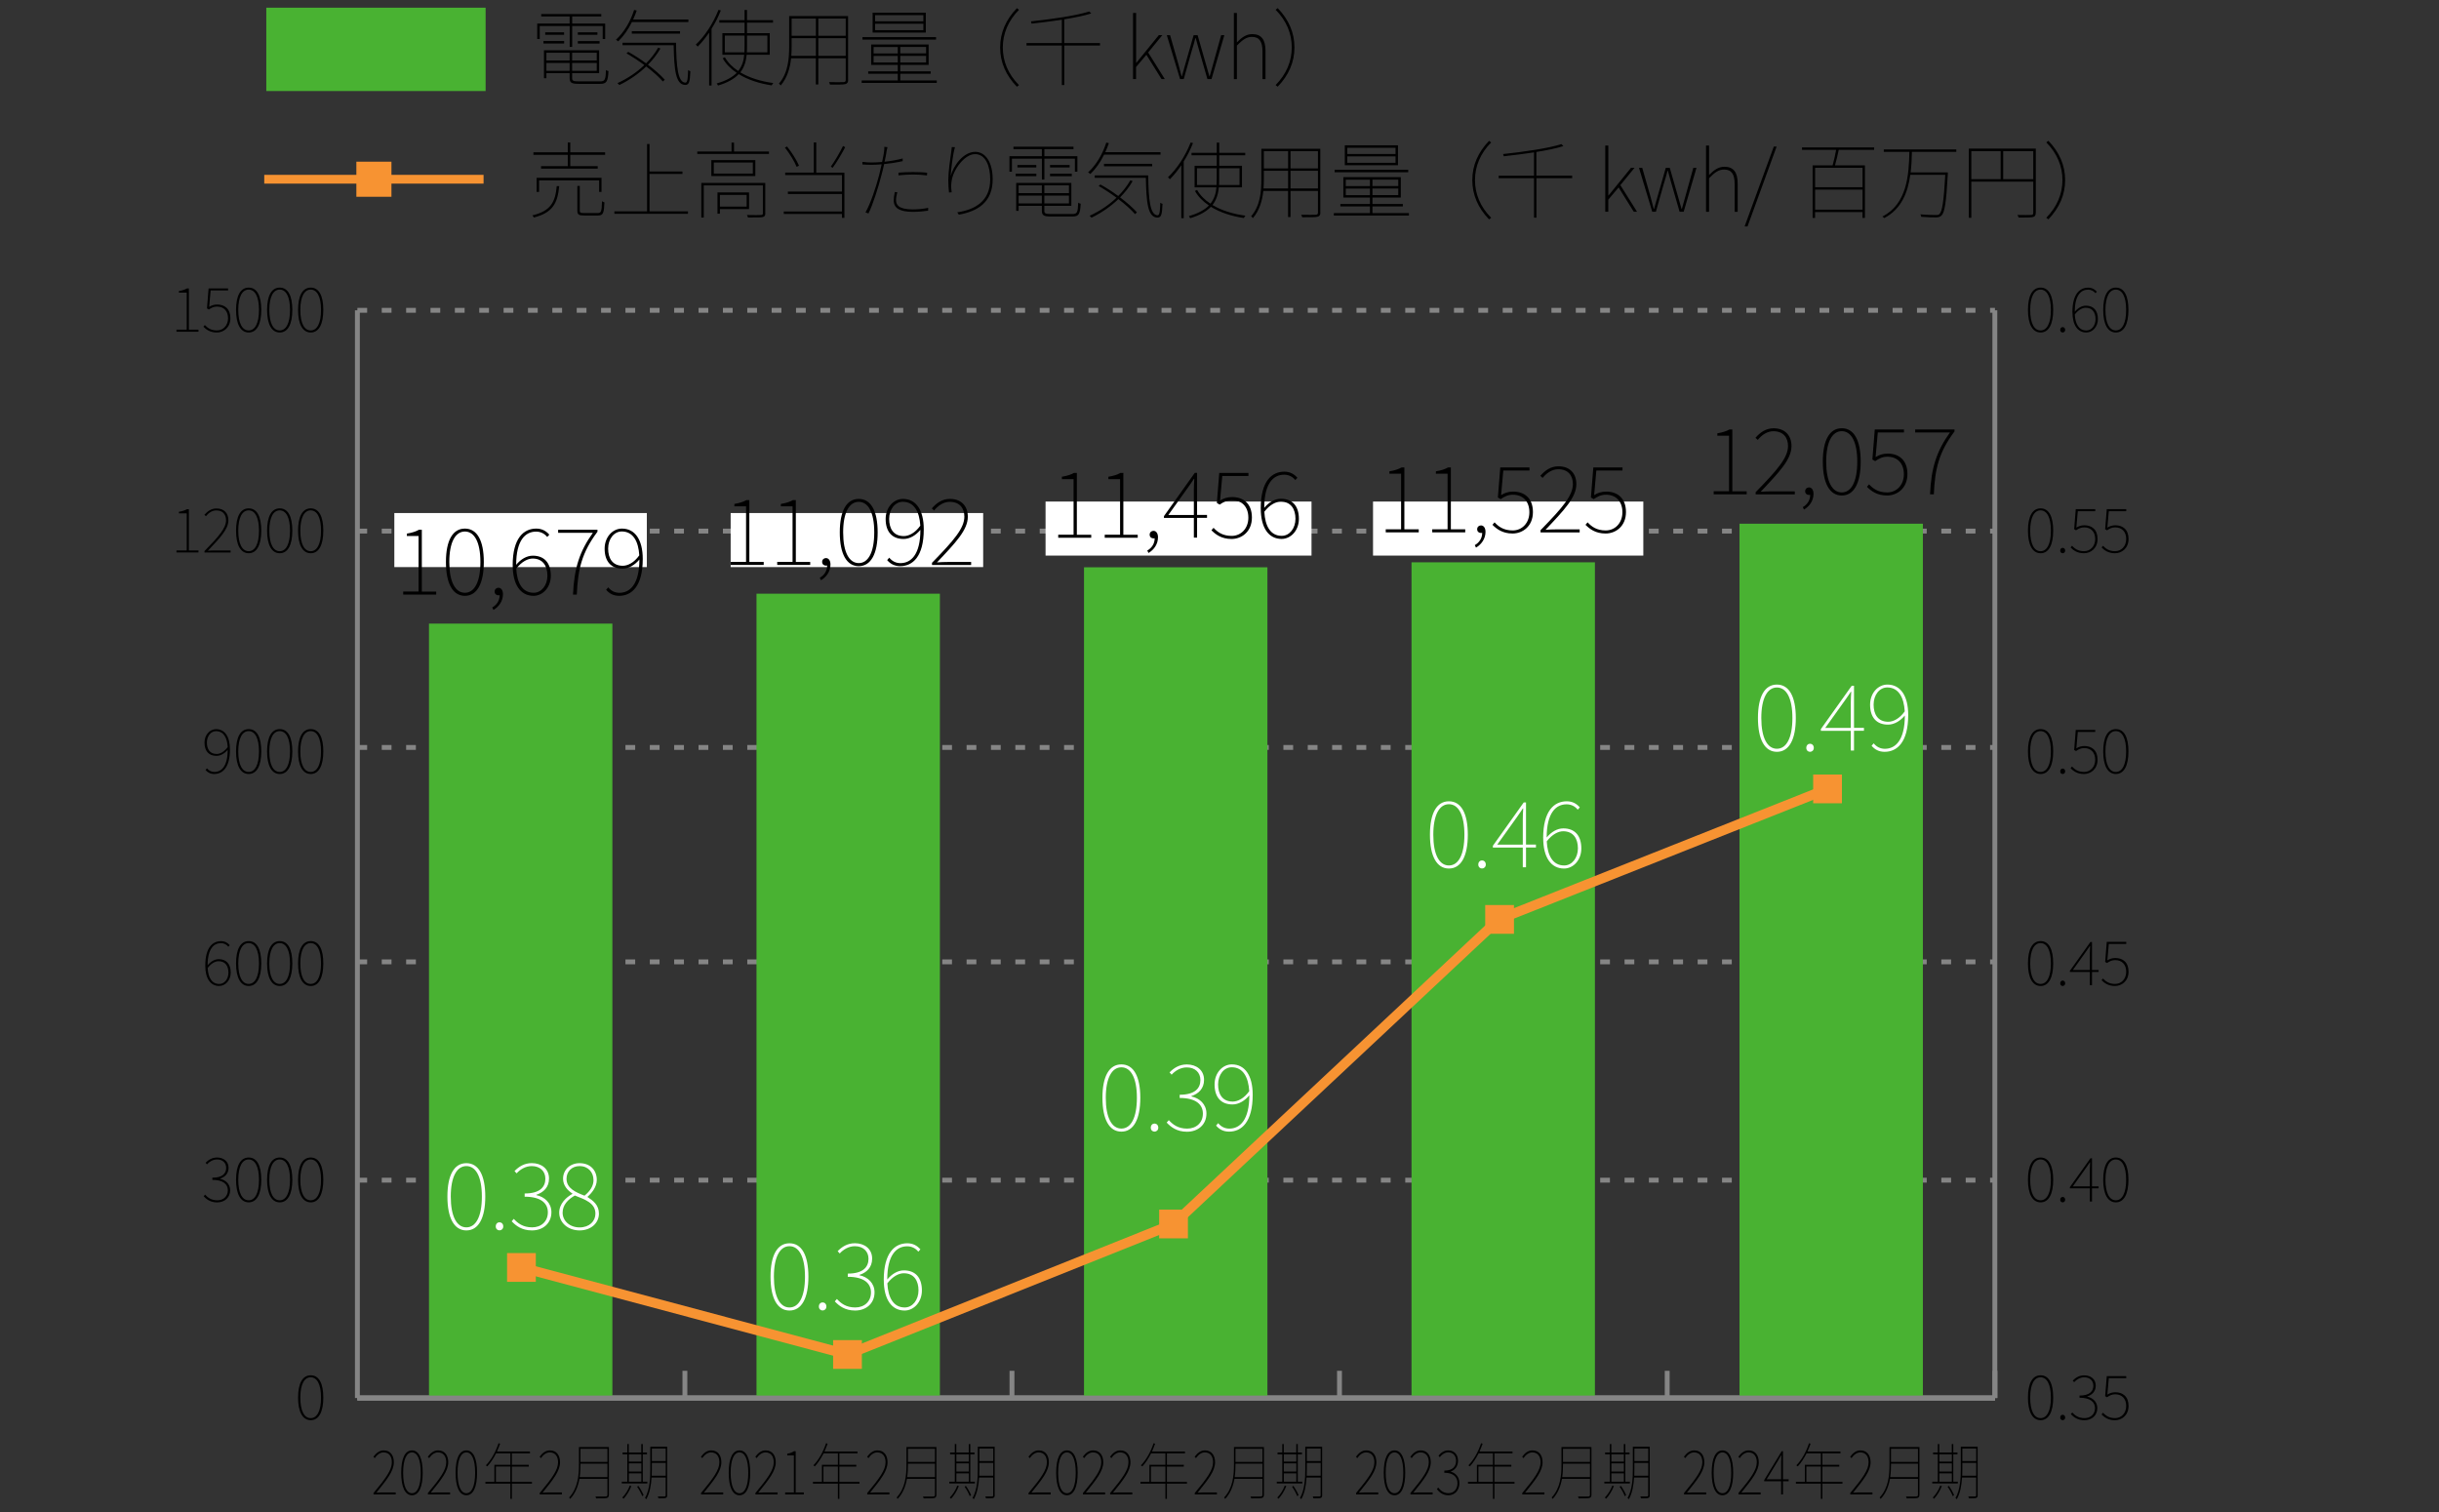 <?xml version="1.0" encoding="UTF-8"?><svg id="_書き出し用_文字アウトライン_" xmlns="http://www.w3.org/2000/svg" viewBox="0 0 500.44 310.34"><rect x="0" y="0" width="500.44" height="310.34" fill="#333333" stroke="none"/><defs><style>.cls-1{fill:#fff;}.cls-2{stroke-width:.5px;}.cls-2,.cls-3{stroke:#f79332;}.cls-2,.cls-3,.cls-4,.cls-5{stroke-miterlimit:10;}.cls-2,.cls-6{fill:#f79332;}.cls-3{stroke-linecap:round;stroke-width:2px;}.cls-3,.cls-4,.cls-5{fill:none;}.cls-4{stroke-dasharray:0 0 2 3;}.cls-4,.cls-5{stroke:#858585;}.cls-7{fill:#49b232;}</style></defs><line class="cls-5" x1="73.33" y1="286.88" x2="409.33" y2="286.88"/><line class="cls-5" x1="140.53" y1="286.88" x2="140.53" y2="281.3"/><line class="cls-5" x1="207.64" y1="286.88" x2="207.64" y2="281.3"/><line class="cls-5" x1="274.84" y1="286.88" x2="274.84" y2="281.3"/><line class="cls-5" x1="342.08" y1="286.88" x2="342.08" y2="281.3"/><line class="cls-5" x1="409.33" y1="286.88" x2="409.33" y2="281.3"/><path d="m61.16,286.8c0-2.94.92-4.58,2.6-4.58s2.58,1.64,2.58,4.58-.92,4.63-2.58,4.63-2.6-1.69-2.6-4.63Zm4.71,0c0-2.75-.83-4.17-2.12-4.17s-2.13,1.42-2.13,4.17.83,4.21,2.13,4.21,2.12-1.47,2.12-4.21Z"/><path d="m41.79,245.48l.29-.33c.53.58,1.25,1.16,2.51,1.16s2.16-.82,2.16-2.05-.93-2.14-3.18-2.14v-.44c2.1,0,2.84-.91,2.84-2.02,0-1.03-.73-1.73-1.87-1.73-.82,0-1.58.44-2.07,1l-.29-.32c.58-.59,1.32-1.08,2.36-1.08,1.31,0,2.36.77,2.36,2.11,0,1.2-.76,1.9-1.73,2.22v.05c1.11.23,2.05,1.06,2.05,2.33,0,1.53-1.15,2.5-2.66,2.5-1.41,0-2.22-.67-2.77-1.25Z"/><path d="m48.43,242.1c0-2.94.92-4.57,2.6-4.57s2.58,1.64,2.58,4.57-.92,4.63-2.58,4.63-2.6-1.69-2.6-4.63Zm4.71,0c0-2.75-.83-4.17-2.12-4.17s-2.13,1.42-2.13,4.17.83,4.21,2.13,4.21,2.12-1.47,2.12-4.21Z"/><path d="m54.8,242.1c0-2.94.92-4.57,2.6-4.57s2.58,1.64,2.58,4.57-.92,4.63-2.58,4.63-2.6-1.69-2.6-4.63Zm4.71,0c0-2.75-.83-4.17-2.12-4.17s-2.13,1.42-2.13,4.17.83,4.21,2.13,4.21,2.12-1.47,2.12-4.21Z"/><path d="m61.16,242.1c0-2.94.92-4.57,2.6-4.57s2.58,1.64,2.58,4.57-.92,4.63-2.58,4.63-2.6-1.69-2.6-4.63Zm4.71,0c0-2.75-.83-4.17-2.12-4.17s-2.13,1.42-2.13,4.17.83,4.21,2.13,4.21,2.12-1.47,2.12-4.21Z"/><path d="m42.12,198.16c0-3.76,1.52-5.03,3.23-5.03.78,0,1.35.33,1.79.83l-.29.31c-.39-.49-.93-.73-1.53-.73-1.46,0-2.72,1.17-2.72,4.54.63-.77,1.44-1.25,2.28-1.25,1.55,0,2.46.97,2.46,2.75,0,1.59-1.1,2.75-2.37,2.75-1.78,0-2.85-1.53-2.85-4.17Zm.49.47c.1,1.94.83,3.29,2.38,3.29,1.07,0,1.88-1.03,1.88-2.33s-.59-2.34-2.02-2.34c-.64,0-1.49.39-2.24,1.39Z"/><path d="m48.43,197.7c0-2.94.92-4.58,2.6-4.58s2.58,1.64,2.58,4.58-.92,4.63-2.58,4.63-2.6-1.69-2.6-4.63Zm4.71,0c0-2.75-.83-4.17-2.12-4.17s-2.13,1.42-2.13,4.17.83,4.21,2.13,4.21,2.12-1.47,2.12-4.21Z"/><path d="m54.8,197.7c0-2.94.92-4.58,2.6-4.58s2.58,1.64,2.58,4.58-.92,4.63-2.58,4.63-2.6-1.69-2.6-4.63Zm4.71,0c0-2.75-.83-4.17-2.12-4.17s-2.13,1.42-2.13,4.17.83,4.21,2.13,4.21,2.12-1.47,2.12-4.21Z"/><path d="m61.16,197.7c0-2.94.92-4.58,2.6-4.58s2.58,1.64,2.58,4.58-.92,4.63-2.58,4.63-2.6-1.69-2.6-4.63Zm4.71,0c0-2.75-.83-4.17-2.12-4.17s-2.13,1.42-2.13,4.17.83,4.21,2.13,4.21,2.12-1.47,2.12-4.21Z"/><path d="m42.18,158l.29-.33c.4.5.95.74,1.52.74,1.45,0,2.73-1.17,2.73-4.55-.63.76-1.45,1.25-2.31,1.25-1.55,0-2.45-.97-2.45-2.73,0-1.59,1.08-2.75,2.37-2.75,1.78,0,2.85,1.51,2.85,4.16,0,3.77-1.54,5.04-3.23,5.04-.79,0-1.36-.33-1.79-.83Zm2.28-3.28c.67,0,1.54-.42,2.26-1.42-.11-1.92-.84-3.26-2.4-3.26-1.07,0-1.87,1.03-1.87,2.34s.58,2.34,2,2.34Z"/><path d="m48.43,154.2c0-2.94.92-4.58,2.6-4.58s2.58,1.64,2.58,4.58-.92,4.63-2.58,4.63-2.6-1.69-2.6-4.63Zm4.71,0c0-2.75-.83-4.17-2.12-4.17s-2.13,1.42-2.13,4.17.83,4.21,2.13,4.21,2.12-1.47,2.12-4.21Z"/><path d="m54.8,154.2c0-2.94.92-4.58,2.6-4.58s2.58,1.64,2.58,4.58-.92,4.63-2.58,4.63-2.6-1.69-2.6-4.63Zm4.71,0c0-2.75-.83-4.17-2.12-4.17s-2.13,1.42-2.13,4.17.83,4.21,2.13,4.21,2.12-1.47,2.12-4.21Z"/><path d="m61.16,154.2c0-2.94.92-4.58,2.6-4.58s2.58,1.64,2.58,4.58-.92,4.63-2.58,4.63-2.6-1.69-2.6-4.63Zm4.71,0c0-2.75-.83-4.17-2.12-4.17s-2.13,1.42-2.13,4.17.83,4.21,2.13,4.21,2.12-1.47,2.12-4.21Z"/><path d="m36.21,112.95h2.1v-7.6h-1.6v-.33c.71-.11,1.26-.3,1.65-.53h.39v8.46h1.97v.42h-4.51v-.42Z"/><path d="m41.96,113.08c2.99-3.06,4.42-4.73,4.42-6.31,0-1.12-.6-2.03-2-2.03-.82,0-1.58.49-2.13,1.19l-.31-.29c.64-.73,1.41-1.3,2.48-1.3,1.55,0,2.44.97,2.44,2.43,0,1.8-1.63,3.52-4.22,6.25.49-.04,1.01-.06,1.5-.06h3.18v.42h-5.36v-.29Z"/><path d="m48.43,108.9c0-2.94.92-4.58,2.6-4.58s2.58,1.64,2.58,4.58-.92,4.63-2.58,4.63-2.6-1.69-2.6-4.63Zm4.71,0c0-2.75-.83-4.17-2.12-4.17s-2.13,1.42-2.13,4.17.83,4.21,2.13,4.21,2.12-1.47,2.12-4.21Z"/><path d="m54.8,108.9c0-2.94.92-4.58,2.6-4.58s2.58,1.64,2.58,4.58-.92,4.63-2.58,4.63-2.6-1.69-2.6-4.63Zm4.71,0c0-2.75-.83-4.17-2.12-4.17s-2.13,1.42-2.13,4.17.83,4.21,2.13,4.21,2.12-1.47,2.12-4.21Z"/><path d="m61.16,108.9c0-2.94.92-4.58,2.6-4.58s2.58,1.64,2.58,4.58-.92,4.63-2.58,4.63-2.6-1.69-2.6-4.63Zm4.71,0c0-2.75-.83-4.17-2.12-4.17s-2.13,1.42-2.13,4.17.83,4.21,2.13,4.21,2.12-1.47,2.12-4.21Z"/><path d="m36.21,67.65h2.1v-7.6h-1.6v-.33c.71-.11,1.26-.3,1.65-.53h.39v8.46h1.97v.42h-4.51v-.42Z"/><path d="m41.74,67.04l.29-.34c.52.55,1.21,1.11,2.48,1.11s2.28-1.01,2.28-2.5-.88-2.4-2.26-2.4c-.68,0-1.16.25-1.68.61l-.38-.23.33-4.11h4v.42h-3.58l-.3,3.37c.47-.29.97-.48,1.65-.48,1.5,0,2.7.86,2.7,2.8s-1.4,2.94-2.79,2.94-2.19-.63-2.75-1.19Z"/><path d="m48.43,63.6c0-2.94.92-4.58,2.6-4.58s2.58,1.64,2.58,4.58-.92,4.63-2.58,4.63-2.6-1.69-2.6-4.63Zm4.71,0c0-2.75-.83-4.17-2.12-4.17s-2.13,1.42-2.13,4.17.83,4.21,2.13,4.21,2.12-1.47,2.12-4.21Z"/><path d="m54.8,63.6c0-2.94.92-4.58,2.6-4.58s2.58,1.64,2.58,4.58-.92,4.63-2.58,4.63-2.6-1.69-2.6-4.63Zm4.71,0c0-2.75-.83-4.17-2.12-4.17s-2.13,1.42-2.13,4.17.83,4.21,2.13,4.21,2.12-1.47,2.12-4.21Z"/><path d="m61.16,63.6c0-2.94.92-4.58,2.6-4.58s2.58,1.64,2.58,4.58-.92,4.63-2.58,4.63-2.6-1.69-2.6-4.63Zm4.71,0c0-2.75-.83-4.17-2.12-4.17s-2.13,1.42-2.13,4.17.83,4.21,2.13,4.21,2.12-1.47,2.12-4.21Z"/><line class="cls-5" x1="73.33" y1="286.88" x2="73.33" y2="63.68"/><line class="cls-5" x1="73.33" y1="286.88" x2="409.33" y2="286.88"/><line class="cls-4" x1="73.33" y1="242.18" x2="409.33" y2="242.18"/><line class="cls-4" x1="73.33" y1="153.38" x2="409.33" y2="153.38"/><line class="cls-4" x1="73.33" y1="197.38" x2="409.33" y2="197.38"/><line class="cls-4" x1="73.33" y1="108.98" x2="409.33" y2="108.98"/><line class="cls-4" x1="73.33" y1="63.68" x2="409.33" y2="63.68"/><rect class="cls-7" x="88.02" y="127.97" width="37.63" height="158.9"/><rect class="cls-7" x="155.22" y="121.83" width="37.63" height="165.05"/><rect class="cls-7" x="222.42" y="116.41" width="37.63" height="170.47"/><rect class="cls-7" x="289.62" y="115.39" width="37.63" height="171.49"/><line class="cls-5" x1="409.31" y1="286.88" x2="409.31" y2="63.68"/><rect class="cls-7" x="54.64" y="1.58" width="45" height="17.1"/><path d="m116.88,5.34h-6.14v2.67h-.51v-3.18h6.65v-1.45h-5.83v-.5h12.32v.5h-5.97v1.45h6.77v3.18h-.51v-2.67h-6.26v4.28h-.51v-4.28Zm-1.13,3.59h-4.24v-.51h4.24v.51Zm7.39,7.77c.97,0,1.13-.33,1.2-2.33.14.1.34.19.51.22-.12,2.09-.34,2.62-1.71,2.62h-4.34c-1.47,0-1.92-.19-1.92-1.2v-.99h-4.77v1.03h-.5v-5.73h11.32v4.7h-5.54v1.01c0,.53.21.67,1.35.67h4.4Zm-11.27-9.56v-.51h3.87v.51h-3.87Zm.24,3.68v1.59h4.77v-1.59h-4.77Zm4.77,3.71v-1.61h-4.77v1.61h4.77Zm5.56-3.71h-5.05v1.59h5.05v-1.59Zm0,3.71v-1.61h-5.05v1.61h5.05Zm.14-7.9v.51h-4.02v-.51h4.02Zm-4.02,1.8h4.46v.51h-4.46v-.51Z"/><path d="m129.66,4.52c-.77,1.57-1.75,2.94-2.82,3.97-.09-.09-.32-.27-.46-.34,1.62-1.47,2.96-3.68,3.73-6.11l.53.12c-.21.63-.46,1.25-.74,1.85h11.34v.51h-11.58Zm5.85,5.44c-.7,1.21-1.57,2.33-2.57,3.32,1.4,1.06,2.65,2.16,3.46,3.08l-.39.36c-.79-.92-2.02-2.02-3.42-3.08-1.62,1.56-3.52,2.84-5.51,3.81-.07-.1-.26-.29-.39-.39,2.02-.92,3.92-2.17,5.52-3.71-1.18-.87-2.46-1.71-3.66-2.4l.36-.31c1.21.67,2.48,1.49,3.66,2.36.98-.98,1.81-2.05,2.48-3.22l.46.17Zm3.2-1.18c.07,4.76.34,8.18,1.95,8.18.41,0,.5-1.04.53-2.57.12.09.34.19.46.22-.09,2.17-.24,2.81-1.03,2.82-2-.02-2.29-3.08-2.4-8.16h-10.49v-.5h10.96Zm-9.07-1.88v-.5h9.89v.5h-9.89Z"/><path d="m147.9,2.14c-.51,1.32-1.16,2.58-1.9,3.76v11.65h-.5V6.69c-.74,1.08-1.52,2.05-2.34,2.87-.09-.1-.27-.31-.39-.41,1.85-1.73,3.59-4.4,4.65-7.13l.48.12Zm5.3,9.1c-.12,1.25-.44,2.5-1.3,3.61,1.83,1.11,4.21,1.85,6.77,2.19-.12.12-.26.33-.33.48-2.55-.38-4.89-1.15-6.77-2.31-.89.94-2.22,1.74-4.24,2.34-.07-.1-.19-.31-.27-.43,1.95-.55,3.23-1.3,4.1-2.17-1.21-.82-2.21-1.81-2.87-2.99l.44-.21c.63,1.11,1.57,2.05,2.74,2.82.82-1.03,1.13-2.16,1.23-3.34h-4.48v-4.43h4.55v-2.16h-5.18v-.5h5.18v-2.1h.5v2.1h5.34v.5h-5.34v2.16h4.67v4.43h-4.74Zm-.46-.5c.03-.44.03-.91.03-1.35v-2.09h-4.05v3.44h4.02Zm.53-3.44v2.09c0,.44,0,.91-.03,1.35h4.21v-3.44h-4.17Z"/><path d="m174.03,16.35c0,.6-.19.82-.63.92s-1.4.1-3.1.09c-.03-.14-.12-.36-.21-.51,1.44.03,2.63.02,2.98,0,.34-.02.46-.12.46-.48v-4.41h-5.63v5.37h-.5v-5.37h-5.08c-.21,1.95-.77,4-2.14,5.58-.07-.12-.26-.31-.36-.38,1.9-2.17,2.1-5.2,2.1-7.61V3.3h12.09v13.05Zm-6.62-4.89v-3.63h-4.98v1.71c0,.6-.02,1.25-.07,1.92h5.05Zm-4.98-7.66v3.54h4.98v-3.54h-4.98Zm5.47,0v3.54h5.63v-3.54h-5.63Zm5.63,7.66v-3.63h-5.63v3.63h5.63Z"/><path d="m192.21,16.51v.5h-15.41v-.5h7.41v-1.37h-6.07v-.5h6.07v-1.32h-5.46v-4.19h11.79v4.19h-5.82v1.32h6.24v.5h-6.24v1.37h7.49Zm-.15-8.38h-15.1v-.51h15.1v.51Zm-2.1-1.44h-10.91V2.6h10.91v4.09Zm-10.71,4.28h4.96v-1.32h-4.96v1.32Zm4.96,1.86v-1.35h-4.96v1.35h4.96Zm5.25-9.72h-9.9v1.27h9.9v-1.27Zm0,1.76h-9.9v1.32h9.9v-1.32Zm.56,4.77h-5.3v1.32h5.3v-1.32Zm0,1.83h-5.3v1.35h5.3v-1.35Z"/><path d="m208.65,1.68l.43.33c-2.22,2.24-3.32,4.91-3.32,7.73s1.09,5.49,3.32,7.73l-.43.33c-2.26-2.34-3.44-5.03-3.44-8.06s1.18-5.71,3.44-8.06Z"/><path d="m225.71,9.34h-7.34v8.11h-.5v-8.11h-7.25v-.5h7.25v-4.79c-2.05.31-4.21.58-6.21.8-.02-.14-.08-.32-.14-.46,4.21-.44,9.36-1.18,11.97-2.04l.41.41c-1.44.46-3.4.86-5.54,1.2v4.88h7.34v.5Z"/><path d="m232.49,2.65h.62v10.26h.03l4.63-5.7h.72l-2.91,3.56,3.42,5.46h-.67l-3.11-4.99-2.12,2.51v2.48h-.62V2.65Z"/><path d="m239.4,7.22h.68l1.73,6.04c.21.84.43,1.59.62,2.38h.08c.22-.79.45-1.54.67-2.38l1.73-6.04h.82l1.73,6.04c.22.84.45,1.59.68,2.38h.07c.21-.79.43-1.54.67-2.38l1.68-6.04h.65l-2.63,9.01h-.84l-1.68-5.83c-.27-.87-.46-1.69-.72-2.57h-.08c-.22.87-.45,1.73-.74,2.6l-1.64,5.8h-.75l-2.72-9.01Z"/><path d="m253.17,2.65h.62v6.04c.96-.98,1.9-1.69,3.15-1.69,1.85,0,2.72,1.11,2.72,3.44v5.8h-.62v-5.71c0-1.98-.63-2.96-2.17-2.96-1.11,0-1.93.6-3.08,1.78v6.89h-.62V2.65Z"/><path d="m262.16,17.79l-.43-.33c2.22-2.24,3.32-4.91,3.32-7.73s-1.09-5.49-3.32-7.73l.43-.33c2.26,2.34,3.44,5.03,3.44,8.06s-1.18,5.71-3.44,8.06Z"/><rect class="cls-6" x="73.12" y="33.18" width="7.2" height="7.2"/><rect class="cls-6" x="54.22" y="35.88" width="45" height="1.8"/><path d="m114.74,38.2c-.33,3.54-1.37,5.46-5.2,6.43-.05-.12-.22-.32-.32-.43,3.76-.89,4.72-2.72,5.01-6h.51Zm9.42-6.94v.51h-7.15v2.33h5.63v.5h-11.63v-.5h5.49v-2.33h-7.05v-.51h7.05v-2.02h.51v2.02h7.15Zm-1.23,8.12v-2.38h-12.32v2.38h-.5v-2.89h13.31v2.89h-.5Zm-.27,4.34c.68,0,.8-.31.86-2.43.14.1.34.19.5.24-.09,2.19-.26,2.69-1.32,2.69h-2.82c-1.09,0-1.42-.15-1.42-1.01v-5.05h.5v5.05c0,.43.14.51.89.51h2.82Z"/><path d="m141.16,43.37v.5h-15.1v-.5h6.71v-13.82h.5v5.64h6.76v.5h-6.76v7.68h7.9Z"/><path d="m157.78,31.09v.5h-14.71v-.5h7.03v-1.83h.51v1.83h7.17Zm-.75,12.66c0,.48-.12.68-.55.8-.46.09-1.4.07-3.01.07-.03-.14-.12-.32-.21-.5,1.47.03,2.53.03,2.86,0,.34-.02.41-.1.41-.38v-5.7h-12.13v6.6h-.5v-7.1h13.12v6.19Zm-2.05-10.9v3.28h-9.03v-3.28h9.03Zm-.51.5h-8.01v2.27h8.01v-2.27Zm-6.76,9.56v.94h-.5v-4.36h6.48v3.42h-5.99Zm0-2.92v2.41h5.49v-2.41h-5.49Z"/><path d="m167.48,35.43h5.78v9.27h-.5v-.8h-11.94v-.5h11.94v-3.59h-11.1v-.5h11.1v-3.39h-11.65v-.5h5.87v-6.19h.5v6.19Zm-4.02-1.18c-.43-1.09-1.44-2.75-2.41-3.97l.44-.21c.99,1.21,2,2.86,2.45,3.93l-.48.24Zm9.96-4.05c-.72,1.39-1.74,3.11-2.57,4.23l-.38-.24c.8-1.09,1.88-2.96,2.5-4.23l.44.24Z"/><path d="m181.88,31.29c-.1.56-.22,1.21-.38,1.9,1.25-.14,2.58-.36,3.71-.67v.55c-1.21.27-2.55.48-3.8.6-.17.79-.36,1.59-.58,2.38-.62,2.46-1.78,6.04-2.63,7.75l-.62-.21c1.04-1.81,2.16-5.18,2.79-7.61.17-.67.36-1.47.53-2.26-.74.07-1.44.1-2.04.1-.67,0-1.25-.02-1.9-.07l-.02-.53c.74.1,1.4.12,1.95.12.6,0,1.33-.03,2.1-.1.19-.87.34-1.64.39-2.02.05-.33.09-.79.07-1.09l.65.07c-.09.27-.19.8-.24,1.09Zm1.98,9.82c0,.85.41,1.86,3.44,1.86,1.09,0,2.26-.12,3.15-.32l-.02.58c-.89.14-2.02.24-3.15.24-2.5,0-3.9-.67-3.9-2.33,0-.51.07-.98.22-1.74l.51.05c-.17.63-.26,1.15-.26,1.66Zm3.44-5.8c1.03,0,2.07.03,2.93.14l-.03.55c-.89-.12-1.85-.19-2.82-.19s-2,.07-3.03.17v-.55c.84-.07,1.88-.12,2.96-.12Z"/><path d="m195.04,36.17c.58-2.19,2.63-5.01,5.06-5.01,2.16,0,3.58,2.22,3.58,5.64,0,4.65-3.01,6.55-6.94,7.25l-.33-.48c3.63-.53,6.76-2.29,6.76-6.74,0-2.77-.94-5.2-3.11-5.2s-4.45,3.18-4.79,5.42c-.14.84-.14,1.47,0,2.4l-.55.05c-.07-.63-.15-1.51-.15-2.58,0-1.64.43-4.57.58-5.58.07-.39.08-.68.14-1.16l.65.02c-.48,1.68-.79,4.53-.89,5.97Z"/><path d="m213.77,32.56h-6.14v2.67h-.51v-3.18h6.65v-1.45h-5.83v-.5h12.32v.5h-5.97v1.45h6.77v3.18h-.51v-2.67h-6.26v4.28h-.51v-4.28Zm-1.13,3.59h-4.24v-.51h4.24v.51Zm7.39,7.77c.98,0,1.13-.33,1.2-2.33.14.1.34.19.51.22-.12,2.09-.34,2.62-1.71,2.62h-4.34c-1.47,0-1.92-.19-1.92-1.2v-.99h-4.77v1.03h-.5v-5.73h11.32v4.7h-5.54v1.01c0,.53.21.67,1.35.67h4.4Zm-11.27-9.56v-.51h3.87v.51h-3.87Zm.24,3.68v1.59h4.77v-1.59h-4.77Zm4.77,3.71v-1.61h-4.77v1.61h4.77Zm5.56-3.71h-5.05v1.59h5.05v-1.59Zm0,3.71v-1.61h-5.05v1.61h5.05Zm.14-7.9v.51h-4.02v-.51h4.02Zm-4.02,1.8h4.46v.51h-4.46v-.51Z"/><path d="m226.54,31.74c-.77,1.57-1.74,2.94-2.82,3.97-.08-.09-.33-.27-.46-.34,1.62-1.47,2.96-3.68,3.73-6.11l.53.12c-.21.63-.46,1.25-.74,1.85h11.34v.51h-11.58Zm5.85,5.44c-.7,1.21-1.57,2.33-2.57,3.32,1.4,1.06,2.65,2.16,3.46,3.08l-.39.36c-.79-.92-2.02-2.02-3.42-3.08-1.62,1.56-3.52,2.84-5.51,3.81-.07-.1-.26-.29-.39-.39,2.02-.92,3.92-2.17,5.52-3.71-1.18-.87-2.46-1.71-3.66-2.4l.36-.31c1.21.67,2.48,1.49,3.66,2.36.97-.98,1.81-2.05,2.48-3.22l.46.17Zm3.2-1.18c.07,4.76.34,8.18,1.95,8.18.41,0,.5-1.04.53-2.57.12.09.34.19.46.22-.09,2.17-.24,2.81-1.03,2.82-2-.02-2.29-3.08-2.39-8.16h-10.49v-.5h10.96Zm-9.07-1.88v-.5h9.89v.5h-9.89Z"/><path d="m244.78,29.36c-.51,1.32-1.16,2.58-1.9,3.76v11.65h-.5v-10.86c-.74,1.08-1.52,2.05-2.34,2.87-.08-.1-.27-.31-.39-.41,1.85-1.73,3.59-4.4,4.65-7.13l.48.12Zm5.3,9.1c-.12,1.25-.44,2.5-1.3,3.61,1.83,1.11,4.21,1.85,6.77,2.19-.12.12-.26.33-.33.48-2.55-.38-4.89-1.15-6.77-2.31-.89.94-2.22,1.74-4.24,2.34-.07-.1-.19-.31-.27-.43,1.95-.55,3.23-1.3,4.11-2.17-1.21-.82-2.21-1.81-2.87-2.99l.44-.21c.63,1.11,1.57,2.05,2.74,2.82.82-1.03,1.13-2.16,1.23-3.34h-4.48v-4.43h4.55v-2.16h-5.18v-.5h5.18v-2.1h.5v2.1h5.34v.5h-5.34v2.16h4.67v4.43h-4.74Zm-.46-.5c.03-.44.03-.91.03-1.35v-2.09h-4.05v3.44h4.02Zm.53-3.44v2.09c0,.44,0,.91-.03,1.35h4.21v-3.44h-4.17Z"/><path d="m270.92,43.57c0,.6-.19.82-.63.92-.45.1-1.4.1-3.1.09-.03-.14-.12-.36-.21-.51,1.44.03,2.63.02,2.98,0,.34-.02.46-.12.46-.48v-4.41h-5.63v5.37h-.5v-5.37h-5.08c-.21,1.95-.77,4-2.14,5.58-.07-.12-.26-.31-.36-.38,1.9-2.17,2.1-5.2,2.1-7.61v-6.24h12.09v13.05Zm-6.62-4.89v-3.63h-4.98v1.71c0,.6-.02,1.25-.07,1.92h5.05Zm-4.98-7.66v3.54h4.98v-3.54h-4.98Zm5.47,0v3.54h5.63v-3.54h-5.63Zm5.63,7.66v-3.63h-5.63v3.63h5.63Z"/><path d="m289.09,43.73v.5h-15.41v-.5h7.41v-1.37h-6.07v-.5h6.07v-1.32h-5.46v-4.19h11.79v4.19h-5.82v1.32h6.24v.5h-6.24v1.37h7.49Zm-.15-8.38h-15.1v-.51h15.1v.51Zm-2.1-1.44h-10.91v-4.09h10.91v4.09Zm-10.71,4.28h4.96v-1.32h-4.96v1.32Zm4.96,1.86v-1.35h-4.96v1.35h4.96Zm5.25-9.72h-9.9v1.27h9.9v-1.27Zm0,1.76h-9.9v1.32h9.9v-1.32Zm.56,4.77h-5.3v1.32h5.3v-1.32Zm0,1.83h-5.3v1.35h5.3v-1.35Z"/><path d="m305.53,28.9l.43.33c-2.22,2.24-3.32,4.91-3.32,7.73s1.09,5.49,3.32,7.73l-.43.33c-2.26-2.34-3.44-5.03-3.44-8.06s1.18-5.71,3.44-8.06Z"/><path d="m322.59,36.56h-7.34v8.11h-.5v-8.11h-7.25v-.5h7.25v-4.79c-2.05.31-4.21.58-6.21.8-.02-.14-.08-.32-.14-.46,4.21-.44,9.36-1.18,11.97-2.04l.41.41c-1.44.46-3.4.86-5.54,1.2v4.87h7.34v.5Z"/><path d="m329.38,29.87h.62v10.26h.03l4.63-5.7h.72l-2.91,3.56,3.42,5.46h-.67l-3.11-4.99-2.12,2.51v2.48h-.62v-13.58Z"/><path d="m336.28,34.44h.68l1.73,6.04c.21.84.43,1.59.62,2.38h.08c.22-.79.45-1.54.67-2.38l1.73-6.04h.82l1.73,6.04c.22.84.45,1.59.68,2.38h.07c.21-.79.43-1.54.67-2.38l1.68-6.04h.65l-2.63,9.01h-.84l-1.68-5.83c-.27-.87-.46-1.69-.72-2.57h-.08c-.22.87-.45,1.73-.74,2.6l-1.64,5.8h-.75l-2.72-9.01Z"/><path d="m350.05,29.87h.62v6.04c.96-.98,1.9-1.69,3.15-1.69,1.85,0,2.72,1.11,2.72,3.44v5.8h-.62v-5.71c0-1.98-.63-2.96-2.17-2.96-1.11,0-1.93.6-3.08,1.78v6.89h-.62v-13.58Z"/><path d="m363.95,30.08h.58l-5.97,16.39h-.6l5.99-16.39Z"/><path d="m377.28,30.75c-.22,1.03-.5,2.27-.77,3.18h6.14v10.79h-.5v-1.2h-9.73v1.2h-.5v-10.79h4.1c.26-.89.55-2.19.72-3.18h-7v-.5h14.8v.5h-7.27Zm4.88,3.68h-9.73v3.99h9.73v-3.99Zm0,8.6v-4.12h-9.73v4.12h9.73Z"/><path d="m392.29,31.16c-.03,1.33-.08,2.79-.26,4.22h7.63v.34c-.33,5.78-.63,7.83-1.28,8.48-.29.31-.58.39-1.15.41-.58.02-1.81-.02-3.03-.12-.02-.17-.07-.36-.17-.51,1.37.14,2.69.14,3.1.14.43.02.65-.02.8-.19.58-.53.89-2.55,1.21-8.06h-7.18c-.5,3.56-1.78,7.01-5.35,8.88-.08-.1-.27-.24-.38-.32,5.11-2.58,5.44-8.62,5.54-13.27h-5.25v-.5h14.88v.5h-9.12Z"/><path d="m417.7,43.66c0,.55-.17.79-.62.89-.43.09-1.33.09-2.89.09-.05-.14-.14-.36-.24-.53,1.37.03,2.46.02,2.81,0,.31-.02.43-.12.43-.43v-6.41h-12.71v7.42h-.51v-14.2h13.74v13.17Zm-13.22-6.89h6.02v-5.76h-6.02v5.76Zm12.71,0v-5.76h-6.17v5.76h6.17Z"/><path d="m420.29,45.01l-.43-.33c2.22-2.24,3.32-4.91,3.32-7.73s-1.09-5.49-3.32-7.73l.43-.33c2.26,2.34,3.44,5.03,3.44,8.06s-1.18,5.71-3.44,8.06Z"/><path d="m76.64,306.38c2.54-3.06,3.76-4.73,3.76-6.31,0-1.12-.51-2.03-1.7-2.03-.7,0-1.34.49-1.81,1.18l-.27-.29c.55-.73,1.2-1.3,2.11-1.3,1.32,0,2.08.97,2.08,2.43,0,1.8-1.38,3.52-3.59,6.25.42-.04.86-.06,1.27-.06h2.7v.42h-4.55v-.29Z"/><path d="m82.32,302.21c0-2.94.78-4.58,2.21-4.58s2.2,1.64,2.2,4.58-.78,4.63-2.2,4.63-2.21-1.69-2.21-4.63Zm4.01,0c0-2.75-.71-4.17-1.8-4.17s-1.81,1.42-1.81,4.17.71,4.21,1.81,4.21,1.8-1.47,1.8-4.21Z"/><path d="m87.8,306.38c2.54-3.06,3.76-4.73,3.76-6.31,0-1.12-.51-2.03-1.7-2.03-.7,0-1.34.49-1.81,1.18l-.27-.29c.55-.73,1.2-1.3,2.11-1.3,1.32,0,2.08.97,2.08,2.43,0,1.8-1.38,3.52-3.59,6.25.42-.04.86-.06,1.27-.06h2.7v.42h-4.55v-.29Z"/><path d="m93.48,302.21c0-2.94.78-4.58,2.21-4.58s2.2,1.64,2.2,4.58-.78,4.63-2.2,4.63-2.21-1.69-2.21-4.63Zm4.01,0c0-2.75-.71-4.17-1.8-4.17s-1.81,1.42-1.81,4.17.71,4.21,1.81,4.21,1.8-1.47,1.8-4.21Z"/><path d="m109.15,304.45h-4.12v3.13h-.31v-3.13h-5.12v-.37h1.84v-3.49h3.28v-2.36h-2.93c-.54,1.05-1.15,1.99-1.8,2.68-.06-.05-.2-.16-.3-.21,1.08-1.1,2.02-2.76,2.6-4.54l.32.1c-.19.55-.42,1.08-.64,1.6h6.77v.37h-3.71v2.36h3.47v.37h-3.47v3.13h4.12v.37Zm-4.43-.37v-3.13h-2.97v3.13h2.97Z"/><path d="m110.74,306.38c2.54-3.06,3.76-4.73,3.76-6.31,0-1.12-.51-2.03-1.7-2.03-.7,0-1.34.49-1.81,1.18l-.27-.29c.55-.73,1.2-1.3,2.11-1.3,1.32,0,2.08.97,2.08,2.43,0,1.8-1.38,3.52-3.59,6.25.42-.04.86-.06,1.27-.06h2.7v.42h-4.55v-.29Z"/><path d="m124.94,306.69c0,.45-.13.63-.44.71-.31.08-.99.08-2.17.08-.03-.11-.09-.26-.15-.39,1.03.03,1.88.01,2.12,0s.33-.1.33-.39v-3.23h-5.74c-.26,1.46-.8,2.95-1.91,4.12-.03-.09-.14-.23-.21-.29,1.82-1.94,2.02-4.61,2.02-6.75v-3.61h6.15v9.76Zm-.31-3.59v-2.74h-5.53v.18c0,.79-.03,1.66-.16,2.56h5.69Zm-5.53-5.8v2.7h5.53v-2.7h-5.53Z"/><path d="m132.83,304.42h-5.25v-.37h1.13v-5.62h-.97v-.37h.97v-1.73h.31v1.73h2.56v-1.73h.31v1.73h.86v.37h-.86v5.62h.93v.37Zm-3.29.53c-.38,1-.99,1.95-1.59,2.6-.04-.05-.18-.18-.27-.24.62-.62,1.19-1.51,1.54-2.45l.31.09Zm-.51-6.52v1.5h2.56v-1.5h-2.56Zm0,3.54h2.56v-1.68h-2.56v1.68Zm0,2.08h2.56v-1.71h-2.56v1.71Zm1.96.87c.42.59.87,1.4,1.06,1.9l-.28.2c-.18-.52-.63-1.35-1.05-1.94l.27-.16Zm5.91,1.88c0,.37-.1.52-.32.59-.24.08-.7.08-1.47.08-.02-.11-.09-.28-.14-.39.67.01,1.23.01,1.39,0,.16-.01.22-.06.22-.28v-3.6h-2.89c-.1,1.54-.36,3.18-1.08,4.45-.05-.08-.18-.2-.27-.24,1-1.74,1.09-4.15,1.09-5.99v-4.54h3.46v9.92Zm-.31-3.97v-2.63h-2.84v1.22c0,.44-.01.92-.03,1.41h2.87Zm-2.84-5.58v2.58h2.84v-2.58h-2.84Z"/><path d="m143.84,306.38c2.54-3.06,3.76-4.73,3.76-6.31,0-1.12-.51-2.03-1.7-2.03-.7,0-1.34.49-1.81,1.18l-.27-.29c.55-.73,1.2-1.3,2.11-1.3,1.32,0,2.08.97,2.08,2.43,0,1.8-1.38,3.52-3.59,6.25.42-.04.86-.06,1.27-.06h2.7v.42h-4.55v-.29Z"/><path d="m149.52,302.21c0-2.94.78-4.58,2.21-4.58s2.2,1.64,2.2,4.58-.78,4.63-2.2,4.63-2.21-1.69-2.21-4.63Zm4.01,0c0-2.75-.71-4.17-1.8-4.17s-1.81,1.42-1.81,4.17.71,4.21,1.81,4.21,1.8-1.47,1.8-4.21Z"/><path d="m155,306.38c2.54-3.06,3.76-4.73,3.76-6.31,0-1.12-.51-2.03-1.7-2.03-.7,0-1.34.49-1.81,1.18l-.27-.29c.55-.73,1.2-1.3,2.11-1.3,1.32,0,2.08.97,2.08,2.43,0,1.8-1.38,3.52-3.59,6.25.42-.04.86-.06,1.27-.06h2.7v.42h-4.55v-.29Z"/><path d="m161.1,306.25h1.79v-7.6h-1.36v-.33c.6-.11,1.07-.3,1.4-.53h.33v8.46h1.67v.42h-3.83v-.42Z"/><path d="m176.35,304.45h-4.12v3.13h-.31v-3.13h-5.12v-.37h1.84v-3.49h3.28v-2.36h-2.93c-.54,1.05-1.15,1.99-1.8,2.68-.06-.05-.2-.16-.3-.21,1.08-1.1,2.02-2.76,2.6-4.54l.32.1c-.19.55-.42,1.08-.64,1.6h6.77v.37h-3.71v2.36h3.47v.37h-3.47v3.13h4.12v.37Zm-4.43-.37v-3.13h-2.97v3.13h2.97Z"/><path d="m177.94,306.38c2.54-3.06,3.76-4.73,3.76-6.31,0-1.12-.51-2.03-1.7-2.03-.7,0-1.34.49-1.81,1.18l-.27-.29c.55-.73,1.2-1.3,2.11-1.3,1.32,0,2.08.97,2.08,2.43,0,1.8-1.38,3.52-3.59,6.25.42-.04.86-.06,1.27-.06h2.7v.42h-4.55v-.29Z"/><path d="m192.14,306.69c0,.45-.13.63-.44.71-.31.08-.99.08-2.17.08-.03-.11-.09-.26-.15-.39,1.03.03,1.88.01,2.12,0s.33-.1.33-.39v-3.23h-5.74c-.26,1.46-.8,2.95-1.91,4.12-.03-.09-.14-.23-.21-.29,1.82-1.94,2.02-4.61,2.02-6.75v-3.61h6.15v9.76Zm-.31-3.59v-2.74h-5.53v.18c0,.79-.03,1.66-.16,2.56h5.69Zm-5.53-5.8v2.7h5.53v-2.7h-5.53Z"/><path d="m200.03,304.42h-5.25v-.37h1.13v-5.62h-.97v-.37h.97v-1.73h.31v1.73h2.56v-1.73h.31v1.73h.86v.37h-.86v5.62h.93v.37Zm-3.29.53c-.38,1-.99,1.95-1.59,2.6-.04-.05-.18-.18-.27-.24.62-.62,1.19-1.51,1.54-2.45l.31.09Zm-.51-6.52v1.5h2.56v-1.5h-2.56Zm0,3.54h2.56v-1.68h-2.56v1.68Zm0,2.08h2.56v-1.71h-2.56v1.71Zm1.96.87c.42.59.87,1.4,1.06,1.9l-.28.2c-.18-.52-.63-1.35-1.05-1.94l.27-.16Zm5.91,1.88c0,.37-.1.52-.32.59-.24.08-.7.08-1.47.08-.02-.11-.09-.28-.14-.39.67.01,1.23.01,1.39,0,.16-.01.22-.06.22-.28v-3.6h-2.89c-.1,1.54-.36,3.18-1.08,4.45-.05-.08-.18-.2-.27-.24,1-1.74,1.09-4.15,1.09-5.99v-4.54h3.46v9.92Zm-.31-3.97v-2.63h-2.84v1.22c0,.44-.01.92-.03,1.41h2.87Zm-2.84-5.58v2.58h2.84v-2.58h-2.84Z"/><path d="m211.04,306.38c2.54-3.06,3.76-4.73,3.76-6.31,0-1.12-.51-2.03-1.7-2.03-.7,0-1.34.49-1.81,1.18l-.27-.29c.55-.73,1.2-1.3,2.11-1.3,1.32,0,2.08.97,2.08,2.43,0,1.8-1.38,3.52-3.59,6.25.42-.04.86-.06,1.27-.06h2.7v.42h-4.55v-.29Z"/><path d="m216.71,302.21c0-2.94.78-4.58,2.21-4.58s2.2,1.64,2.2,4.58-.78,4.63-2.2,4.63-2.21-1.69-2.21-4.63Zm4.01,0c0-2.75-.71-4.17-1.8-4.17s-1.81,1.42-1.81,4.17.71,4.21,1.81,4.21,1.8-1.47,1.8-4.21Z"/><path d="m222.2,306.38c2.54-3.06,3.76-4.73,3.76-6.31,0-1.12-.51-2.03-1.7-2.03-.7,0-1.34.49-1.81,1.18l-.27-.29c.55-.73,1.2-1.3,2.11-1.3,1.32,0,2.08.97,2.08,2.43,0,1.8-1.38,3.52-3.59,6.25.42-.04.86-.06,1.27-.06h2.7v.42h-4.55v-.29Z"/><path d="m227.78,306.38c2.54-3.06,3.76-4.73,3.76-6.31,0-1.12-.51-2.03-1.7-2.03-.7,0-1.34.49-1.81,1.18l-.27-.29c.55-.73,1.2-1.3,2.11-1.3,1.32,0,2.08.97,2.08,2.43,0,1.8-1.38,3.52-3.59,6.25.42-.04.86-.06,1.27-.06h2.7v.42h-4.55v-.29Z"/><path d="m243.55,304.45h-4.12v3.13h-.31v-3.13h-5.12v-.37h1.84v-3.49h3.28v-2.36h-2.93c-.54,1.05-1.15,1.99-1.8,2.68-.06-.05-.2-.16-.3-.21,1.08-1.1,2.02-2.76,2.6-4.54l.32.1c-.19.55-.42,1.08-.64,1.6h6.77v.37h-3.71v2.36h3.47v.37h-3.47v3.13h4.12v.37Zm-4.43-.37v-3.13h-2.97v3.13h2.97Z"/><path d="m245.14,306.38c2.54-3.06,3.76-4.73,3.76-6.31,0-1.12-.51-2.03-1.7-2.03-.7,0-1.34.49-1.81,1.18l-.27-.29c.55-.73,1.2-1.3,2.11-1.3,1.32,0,2.08.97,2.08,2.43,0,1.8-1.38,3.52-3.59,6.25.42-.04.86-.06,1.27-.06h2.7v.42h-4.55v-.29Z"/><path d="m259.34,306.69c0,.45-.13.63-.44.71-.31.08-.99.08-2.17.08-.03-.11-.09-.26-.15-.39,1.03.03,1.88.01,2.12,0s.33-.1.33-.39v-3.23h-5.74c-.26,1.46-.8,2.95-1.91,4.12-.03-.09-.14-.23-.21-.29,1.82-1.94,2.02-4.61,2.02-6.75v-3.61h6.15v9.76Zm-.31-3.59v-2.74h-5.53v.18c0,.79-.03,1.66-.16,2.56h5.69Zm-5.53-5.8v2.7h5.53v-2.7h-5.53Z"/><path d="m267.22,304.42h-5.25v-.37h1.13v-5.62h-.97v-.37h.97v-1.73h.31v1.73h2.56v-1.73h.31v1.73h.86v.37h-.86v5.62h.93v.37Zm-3.29.53c-.38,1-.99,1.95-1.59,2.6-.04-.05-.18-.18-.27-.24.62-.62,1.19-1.51,1.54-2.45l.31.09Zm-.51-6.52v1.5h2.56v-1.5h-2.56Zm0,3.54h2.56v-1.68h-2.56v1.68Zm0,2.08h2.56v-1.71h-2.56v1.71Zm1.96.87c.42.59.87,1.4,1.06,1.9l-.28.2c-.18-.52-.63-1.35-1.05-1.94l.27-.16Zm5.91,1.88c0,.37-.1.52-.32.59-.24.08-.7.08-1.47.08-.02-.11-.09-.28-.14-.39.67.01,1.23.01,1.39,0,.16-.01.22-.06.22-.28v-3.6h-2.89c-.1,1.54-.36,3.18-1.08,4.45-.05-.08-.18-.2-.27-.24,1-1.74,1.09-4.15,1.09-5.99v-4.54h3.46v9.92Zm-.31-3.97v-2.63h-2.84v1.22c0,.44-.01.92-.03,1.41h2.87Zm-2.84-5.58v2.58h2.84v-2.58h-2.84Z"/><path d="m416.1,286.8c0-2.94.92-4.58,2.6-4.58s2.58,1.64,2.58,4.58-.92,4.63-2.58,4.63-2.6-1.69-2.6-4.63Zm4.71,0c0-2.75-.83-4.17-2.12-4.17s-2.13,1.42-2.13,4.17.83,4.21,2.13,4.21,2.12-1.47,2.12-4.21Z"/><path d="m422.72,290.89c0-.37.25-.57.5-.57.26,0,.52.2.52.57,0,.34-.25.54-.52.54s-.5-.2-.5-.54Z"/><path d="m424.9,290.18l.29-.33c.53.58,1.25,1.16,2.51,1.16s2.16-.82,2.16-2.05-.93-2.14-3.18-2.14v-.44c2.1,0,2.84-.91,2.84-2.02,0-1.03-.73-1.73-1.87-1.73-.82,0-1.58.44-2.07,1l-.29-.32c.58-.59,1.32-1.08,2.36-1.08,1.31,0,2.36.77,2.36,2.11,0,1.2-.76,1.9-1.73,2.22v.05c1.11.23,2.05,1.06,2.05,2.33,0,1.53-1.15,2.5-2.66,2.5-1.41,0-2.22-.67-2.77-1.25Z"/><path d="m431.21,290.24l.29-.34c.52.55,1.21,1.11,2.48,1.11s2.28-1.01,2.28-2.5-.88-2.39-2.26-2.39c-.68,0-1.16.25-1.68.61l-.38-.23.33-4.11h4v.42h-3.58l-.3,3.37c.47-.29.97-.48,1.65-.48,1.5,0,2.7.86,2.7,2.8s-1.4,2.94-2.79,2.94-2.19-.63-2.75-1.18Z"/><path d="m416.1,242.1c0-2.94.92-4.57,2.6-4.57s2.58,1.64,2.58,4.57-.92,4.63-2.58,4.63-2.6-1.69-2.6-4.63Zm4.71,0c0-2.75-.83-4.17-2.12-4.17s-2.13,1.42-2.13,4.17.83,4.21,2.13,4.21,2.12-1.47,2.12-4.21Z"/><path d="m422.72,246.19c0-.37.25-.57.5-.57.26,0,.52.2.52.57,0,.34-.25.54-.52.54s-.5-.2-.5-.54Z"/><path d="m428.8,243.85h-4.1v-.24l4.22-5.92h.32v5.76h1.36v.4h-1.36v2.71h-.44v-2.71Zm0-.4v-3.47c0-.38.03-1.08.06-1.47h-.06c-.21.35-.47.68-.72,1.06l-2.77,3.88h3.49Z"/><path d="m431.54,242.1c0-2.94.92-4.57,2.6-4.57s2.58,1.64,2.58,4.57-.92,4.63-2.58,4.63-2.6-1.69-2.6-4.63Zm4.71,0c0-2.75-.83-4.17-2.12-4.17s-2.13,1.42-2.13,4.17.83,4.21,2.13,4.21,2.12-1.47,2.12-4.21Z"/><path d="m416.1,197.7c0-2.94.92-4.58,2.6-4.58s2.58,1.64,2.58,4.58-.92,4.63-2.58,4.63-2.6-1.69-2.6-4.63Zm4.71,0c0-2.75-.83-4.17-2.12-4.17s-2.13,1.42-2.13,4.17.83,4.21,2.13,4.21,2.12-1.47,2.12-4.21Z"/><path d="m422.72,201.79c0-.37.25-.57.5-.57.26,0,.52.2.52.57,0,.34-.25.54-.52.54s-.5-.2-.5-.54Z"/><path d="m428.8,199.46h-4.1v-.24l4.22-5.92h.32v5.76h1.36v.4h-1.36v2.71h-.44v-2.71Zm0-.4v-3.47c0-.38.03-1.08.06-1.47h-.06c-.21.35-.47.68-.72,1.06l-2.77,3.88h3.49Z"/><path d="m431.21,201.14l.29-.34c.52.55,1.21,1.11,2.48,1.11s2.28-1.01,2.28-2.5-.88-2.39-2.26-2.39c-.68,0-1.16.25-1.68.6l-.38-.23.33-4.11h4v.42h-3.58l-.3,3.37c.47-.29.97-.48,1.65-.48,1.5,0,2.7.86,2.7,2.8s-1.4,2.94-2.79,2.94-2.19-.63-2.75-1.19Z"/><path d="m416.1,154.2c0-2.94.92-4.58,2.6-4.58s2.58,1.64,2.58,4.58-.92,4.63-2.58,4.63-2.6-1.69-2.6-4.63Zm4.71,0c0-2.75-.83-4.17-2.12-4.17s-2.13,1.42-2.13,4.17.83,4.21,2.13,4.21,2.12-1.47,2.12-4.21Z"/><path d="m422.72,158.29c0-.37.25-.57.5-.57.26,0,.52.2.52.57,0,.34-.25.54-.52.54s-.5-.2-.5-.54Z"/><path d="m424.85,157.64l.29-.34c.52.55,1.21,1.11,2.48,1.11s2.28-1.01,2.28-2.5-.88-2.4-2.26-2.4c-.68,0-1.16.25-1.68.61l-.38-.23.33-4.11h4v.42h-3.58l-.3,3.37c.47-.29.97-.48,1.65-.48,1.5,0,2.7.86,2.7,2.8s-1.4,2.94-2.79,2.94-2.19-.63-2.75-1.19Z"/><path d="m431.54,154.2c0-2.94.92-4.58,2.6-4.58s2.58,1.64,2.58,4.58-.92,4.63-2.58,4.63-2.6-1.69-2.6-4.63Zm4.71,0c0-2.75-.83-4.17-2.12-4.17s-2.13,1.42-2.13,4.17.83,4.21,2.13,4.21,2.12-1.47,2.12-4.21Z"/><path d="m416.1,108.9c0-2.94.92-4.58,2.6-4.58s2.58,1.64,2.58,4.58-.92,4.63-2.58,4.63-2.6-1.69-2.6-4.63Zm4.71,0c0-2.75-.83-4.17-2.12-4.17s-2.13,1.42-2.13,4.17.83,4.21,2.13,4.21,2.12-1.47,2.12-4.21Z"/><path d="m422.72,112.99c0-.37.25-.57.5-.57.26,0,.52.2.52.57,0,.34-.25.54-.52.54s-.5-.2-.5-.54Z"/><path d="m424.85,112.34l.29-.34c.52.55,1.21,1.11,2.48,1.11s2.28-1.01,2.28-2.5-.88-2.39-2.26-2.39c-.68,0-1.16.25-1.68.6l-.38-.23.33-4.11h4v.42h-3.58l-.3,3.37c.47-.29.97-.48,1.65-.48,1.5,0,2.7.86,2.7,2.8s-1.4,2.94-2.79,2.94-2.19-.63-2.75-1.19Z"/><path d="m431.21,112.34l.29-.34c.52.55,1.21,1.11,2.48,1.11s2.28-1.01,2.28-2.5-.88-2.39-2.26-2.39c-.68,0-1.16.25-1.68.6l-.38-.23.33-4.11h4v.42h-3.58l-.3,3.37c.47-.29.97-.48,1.65-.48,1.5,0,2.7.86,2.7,2.8s-1.4,2.94-2.79,2.94-2.19-.63-2.75-1.19Z"/><path d="m416.1,63.6c0-2.94.92-4.58,2.6-4.58s2.58,1.64,2.58,4.58-.92,4.63-2.58,4.63-2.6-1.69-2.6-4.63Zm4.71,0c0-2.75-.83-4.17-2.12-4.17s-2.13,1.42-2.13,4.17.83,4.21,2.13,4.21,2.12-1.47,2.12-4.21Z"/><path d="m422.72,67.69c0-.37.25-.57.5-.57.26,0,.52.2.52.57,0,.34-.25.54-.52.54s-.5-.2-.5-.54Z"/><path d="m425.22,64.06c0-3.76,1.53-5.03,3.23-5.03.78,0,1.35.33,1.79.83l-.29.31c-.39-.49-.93-.73-1.52-.73-1.46,0-2.72,1.17-2.72,4.54.63-.77,1.44-1.25,2.28-1.25,1.55,0,2.46.97,2.46,2.75,0,1.59-1.1,2.75-2.37,2.75-1.78,0-2.85-1.53-2.85-4.17Zm.49.47c.1,1.94.83,3.29,2.38,3.29,1.07,0,1.88-1.03,1.88-2.33s-.59-2.34-2.02-2.34c-.64,0-1.49.39-2.24,1.39Z"/><path d="m431.54,63.6c0-2.94.92-4.58,2.6-4.58s2.58,1.64,2.58,4.58-.92,4.63-2.58,4.63-2.6-1.69-2.6-4.63Zm4.71,0c0-2.75-.83-4.17-2.12-4.17s-2.13,1.42-2.13,4.17.83,4.21,2.13,4.21,2.12-1.47,2.12-4.21Z"/><rect class="cls-2" x="104.29" y="257.39" width="5.4" height="5.4"/><rect class="cls-2" x="171.19" y="275.25" width="5.4" height="5.4"/><rect class="cls-2" x="238.09" y="248.47" width="5.4" height="5.4"/><rect class="cls-2" x="304.99" y="185.97" width="5.4" height="5.4"/><path class="cls-1" d="m91.8,245.55c0-4.41,1.38-6.86,3.89-6.86s3.88,2.46,3.88,6.86-1.38,6.94-3.88,6.94-3.89-2.53-3.89-6.94Zm7.07,0c0-4.12-1.25-6.26-3.18-6.26s-3.2,2.14-3.2,6.26,1.25,6.31,3.2,6.31,3.18-2.21,3.18-6.31Z"/><path class="cls-1" d="m101.72,251.67c0-.55.38-.85.76-.85.4,0,.78.3.78.85,0,.51-.38.81-.78.81s-.76-.3-.76-.81Z"/><path class="cls-1" d="m104.99,250.61l.43-.49c.79.87,1.87,1.74,3.76,1.74s3.23-1.23,3.23-3.08-1.4-3.21-4.76-3.21v-.66c3.16,0,4.25-1.36,4.25-3.03,0-1.55-1.1-2.59-2.8-2.59-1.23,0-2.36.66-3.1,1.49l-.43-.47c.87-.89,1.99-1.63,3.54-1.63,1.97,0,3.54,1.15,3.54,3.16,0,1.8-1.13,2.85-2.59,3.33v.08c1.66.34,3.08,1.59,3.08,3.5,0,2.29-1.72,3.74-3.99,3.74-2.12,0-3.33-1-4.16-1.87Z"/><path class="cls-1" d="m114.74,248.84c0-1.83,1.46-3.18,2.7-3.84v-.08c-.96-.62-1.91-1.63-1.91-3.04,0-1.87,1.49-3.19,3.38-3.19,2.25,0,3.54,1.49,3.54,3.44,0,1.51-1.15,2.82-1.89,3.44v.08c1.12.72,2.33,1.61,2.33,3.4,0,1.91-1.61,3.44-3.97,3.44s-4.18-1.57-4.18-3.65Zm7.43.21c0-2.17-2.1-2.89-4.22-3.72-1.46.83-2.51,1.97-2.51,3.52,0,1.68,1.46,3.02,3.48,3.02s3.25-1.27,3.25-2.82Zm-.4-6.92c0-1.51-1.04-2.84-2.85-2.84-1.59,0-2.68,1.12-2.68,2.59,0,1.99,1.89,2.78,3.69,3.48,1.19-.96,1.85-2.02,1.85-3.23Z"/><path class="cls-1" d="m158.1,261.99c0-4.41,1.38-6.86,3.89-6.86s3.88,2.46,3.88,6.86-1.38,6.94-3.88,6.94-3.89-2.53-3.89-6.94Zm7.07,0c0-4.12-1.25-6.26-3.18-6.26s-3.2,2.14-3.2,6.26,1.25,6.31,3.2,6.31,3.18-2.21,3.18-6.31Z"/><path class="cls-1" d="m168.02,268.11c0-.55.38-.85.76-.85.4,0,.78.3.78.85,0,.51-.38.81-.78.81s-.76-.3-.76-.81Z"/><path class="cls-1" d="m171.29,267.05l.43-.49c.79.87,1.87,1.74,3.76,1.74s3.23-1.23,3.23-3.08-1.4-3.21-4.76-3.21v-.66c3.16,0,4.25-1.36,4.25-3.03,0-1.55-1.1-2.59-2.8-2.59-1.23,0-2.36.66-3.1,1.49l-.43-.47c.87-.89,1.99-1.63,3.54-1.63,1.97,0,3.54,1.15,3.54,3.16,0,1.8-1.13,2.86-2.59,3.33v.08c1.66.34,3.08,1.59,3.08,3.5,0,2.29-1.72,3.74-3.99,3.74-2.12,0-3.33-1-4.16-1.87Z"/><path class="cls-1" d="m181.33,262.67c0-5.63,2.29-7.54,4.84-7.54,1.17,0,2.02.49,2.68,1.25l-.43.47c-.59-.74-1.4-1.1-2.29-1.1-2.19,0-4.08,1.76-4.08,6.81.95-1.15,2.16-1.87,3.42-1.87,2.33,0,3.69,1.46,3.69,4.12,0,2.38-1.64,4.12-3.55,4.12-2.67,0-4.27-2.29-4.27-6.26Zm.74.7c.15,2.91,1.25,4.93,3.57,4.93,1.61,0,2.82-1.55,2.82-3.5s-.89-3.52-3.03-3.52c-.96,0-2.23.59-3.37,2.08Z"/><path class="cls-1" d="m226.2,225.28c0-4.41,1.38-6.86,3.89-6.86s3.88,2.46,3.88,6.86-1.38,6.94-3.88,6.94-3.89-2.53-3.89-6.94Zm7.07,0c0-4.12-1.25-6.26-3.18-6.26s-3.2,2.14-3.2,6.26,1.25,6.31,3.2,6.31,3.18-2.21,3.18-6.31Z"/><path class="cls-1" d="m236.12,231.41c0-.55.38-.85.76-.85.4,0,.78.3.78.85,0,.51-.38.81-.78.81s-.76-.3-.76-.81Z"/><path class="cls-1" d="m239.39,230.35l.43-.49c.79.87,1.87,1.74,3.76,1.74s3.23-1.23,3.23-3.08-1.4-3.21-4.76-3.21v-.66c3.16,0,4.25-1.36,4.25-3.02,0-1.55-1.1-2.59-2.8-2.59-1.23,0-2.36.66-3.1,1.49l-.43-.47c.87-.89,1.99-1.63,3.54-1.63,1.97,0,3.54,1.15,3.54,3.16,0,1.8-1.13,2.85-2.59,3.33v.08c1.66.34,3.08,1.59,3.08,3.5,0,2.29-1.72,3.74-3.99,3.74-2.12,0-3.33-1-4.16-1.87Z"/><path class="cls-1" d="m249.52,230.97l.43-.49c.61.76,1.42,1.12,2.29,1.12,2.17,0,4.1-1.76,4.1-6.83-.95,1.13-2.17,1.87-3.46,1.87-2.33,0-3.67-1.46-3.67-4.1,0-2.38,1.63-4.12,3.55-4.12,2.67,0,4.27,2.27,4.27,6.24,0,5.65-2.31,7.56-4.84,7.56-1.19,0-2.04-.49-2.68-1.25Zm3.42-4.92c1,0,2.31-.62,3.38-2.14-.17-2.87-1.27-4.9-3.59-4.9-1.61,0-2.8,1.55-2.8,3.52s.87,3.52,3.01,3.52Z"/><rect class="cls-7" x="356.91" y="107.47" width="37.63" height="179.41"/><path d="m278.24,306.38c2.54-3.06,3.76-4.73,3.76-6.31,0-1.12-.51-2.03-1.7-2.03-.7,0-1.34.49-1.81,1.18l-.27-.29c.55-.73,1.2-1.3,2.11-1.3,1.32,0,2.08.97,2.08,2.43,0,1.8-1.38,3.52-3.59,6.25.42-.04.86-.06,1.27-.06h2.7v.42h-4.55v-.29Z"/><path d="m283.92,302.21c0-2.94.78-4.58,2.21-4.58s2.2,1.64,2.2,4.58-.78,4.63-2.2,4.63-2.21-1.69-2.21-4.63Zm4.01,0c0-2.75-.71-4.17-1.8-4.17s-1.81,1.42-1.81,4.17.71,4.21,1.81,4.21,1.8-1.47,1.8-4.21Z"/><path d="m289.4,306.38c2.54-3.06,3.76-4.73,3.76-6.31,0-1.12-.51-2.03-1.7-2.03-.7,0-1.34.49-1.81,1.18l-.27-.29c.55-.73,1.2-1.3,2.11-1.3,1.32,0,2.08.97,2.08,2.43,0,1.8-1.38,3.52-3.59,6.25.42-.04.86-.06,1.27-.06h2.7v.42h-4.55v-.29Z"/><path d="m294.84,305.58l.25-.33c.45.58,1.06,1.16,2.13,1.16s1.83-.82,1.83-2.05-.79-2.14-2.7-2.14v-.44c1.79,0,2.41-.91,2.41-2.02,0-1.03-.62-1.73-1.59-1.73-.7,0-1.34.44-1.76,1l-.25-.32c.49-.59,1.12-1.08,2-1.08,1.11,0,2,.77,2,2.11,0,1.2-.64,1.9-1.47,2.22v.05c.94.23,1.75,1.06,1.75,2.33,0,1.53-.97,2.5-2.26,2.5-1.2,0-1.88-.67-2.36-1.25Z"/><path d="m310.75,304.45h-4.12v3.13h-.31v-3.13h-5.12v-.37h1.84v-3.49h3.28v-2.36h-2.93c-.54,1.05-1.15,1.99-1.8,2.68-.06-.05-.2-.16-.3-.21,1.08-1.1,2.02-2.76,2.6-4.54l.32.1c-.19.55-.42,1.08-.64,1.6h6.77v.37h-3.71v2.36h3.47v.37h-3.47v3.13h4.12v.37Zm-4.43-.37v-3.13h-2.97v3.13h2.97Z"/><path d="m312.34,306.38c2.54-3.06,3.76-4.73,3.76-6.31,0-1.12-.51-2.03-1.7-2.03-.7,0-1.34.49-1.81,1.18l-.27-.29c.55-.73,1.2-1.3,2.11-1.3,1.32,0,2.08.97,2.08,2.43,0,1.8-1.38,3.52-3.59,6.25.42-.04.86-.06,1.27-.06h2.7v.42h-4.55v-.29Z"/><path d="m326.54,306.69c0,.45-.13.63-.44.71-.31.08-.99.08-2.17.08-.03-.11-.09-.26-.15-.39,1.03.03,1.88.01,2.12,0s.33-.1.33-.39v-3.23h-5.74c-.26,1.46-.8,2.95-1.91,4.12-.03-.09-.14-.23-.21-.29,1.82-1.94,2.02-4.61,2.02-6.75v-3.61h6.15v9.76Zm-.31-3.59v-2.74h-5.53v.18c0,.79-.03,1.66-.16,2.56h5.69Zm-5.53-5.8v2.7h5.53v-2.7h-5.53Z"/><path d="m334.43,304.42h-5.25v-.37h1.13v-5.62h-.97v-.37h.97v-1.73h.31v1.73h2.56v-1.73h.31v1.73h.86v.37h-.86v5.62h.93v.37Zm-3.29.53c-.38,1-.99,1.95-1.59,2.6-.04-.05-.18-.18-.27-.24.62-.62,1.19-1.51,1.54-2.45l.31.09Zm-.51-6.52v1.5h2.56v-1.5h-2.56Zm0,3.54h2.56v-1.68h-2.56v1.68Zm0,2.08h2.56v-1.71h-2.56v1.71Zm1.96.87c.42.59.87,1.4,1.06,1.9l-.28.2c-.18-.52-.63-1.35-1.05-1.94l.27-.16Zm5.91,1.88c0,.37-.1.52-.32.59-.24.08-.7.08-1.47.08-.02-.11-.09-.28-.14-.39.67.01,1.23.01,1.39,0,.16-.01.22-.06.22-.28v-3.6h-2.89c-.1,1.54-.36,3.18-1.08,4.45-.05-.08-.18-.2-.27-.24,1-1.74,1.09-4.15,1.09-5.99v-4.54h3.46v9.92Zm-.31-3.97v-2.63h-2.84v1.22c0,.44-.01.92-.03,1.41h2.87Zm-2.84-5.58v2.58h2.84v-2.58h-2.84Z"/><rect class="cls-2" x="372.28" y="159.19" width="5.4" height="5.4"/><path class="cls-1" d="m293.4,171.29c0-4.41,1.38-6.86,3.89-6.86s3.88,2.46,3.88,6.86-1.38,6.94-3.88,6.94-3.89-2.53-3.89-6.94Zm7.07,0c0-4.12-1.25-6.26-3.18-6.26s-3.2,2.14-3.2,6.26,1.25,6.31,3.2,6.31,3.18-2.21,3.18-6.31Z"/><path class="cls-1" d="m303.32,177.41c0-.55.38-.85.76-.85.4,0,.78.3.78.85,0,.51-.38.81-.78.81s-.76-.3-.76-.81Z"/><path class="cls-1" d="m312.45,173.92h-6.14v-.36l6.33-8.89h.47v8.64h2.04v.6h-2.04v4.06h-.66v-4.06Zm0-.6v-5.2c0-.57.04-1.63.09-2.21h-.09c-.32.53-.7,1.02-1.08,1.59l-4.16,5.82h5.24Z"/><path class="cls-1" d="m316.63,171.97c0-5.63,2.29-7.54,4.84-7.54,1.17,0,2.02.49,2.68,1.25l-.43.47c-.59-.74-1.4-1.1-2.29-1.1-2.19,0-4.08,1.76-4.08,6.81.95-1.15,2.16-1.87,3.42-1.87,2.33,0,3.69,1.46,3.69,4.12,0,2.38-1.64,4.12-3.55,4.12-2.67,0-4.27-2.29-4.27-6.26Zm.74.7c.15,2.91,1.25,4.93,3.57,4.93,1.61,0,2.82-1.55,2.82-3.5s-.89-3.52-3.03-3.52c-.96,0-2.23.59-3.37,2.08Z"/><line class="cls-7" x1="173.89" y1="277.95" x2="106.99" y2="260.09"/><line class="cls-7" x1="240.79" y1="251.17" x2="173.89" y2="277.95"/><line class="cls-7" x1="307.53" y1="188.67" x2="240.79" y2="251.17"/><line class="cls-7" x1="374.98" y1="161.89" x2="307.53" y2="188.67"/><line class="cls-3" x1="173.89" y1="277.95" x2="106.99" y2="260.09"/><line class="cls-3" x1="240.79" y1="251.17" x2="173.89" y2="277.95"/><line class="cls-3" x1="307.53" y1="188.67" x2="240.79" y2="251.17"/><line class="cls-3" x1="374.98" y1="161.89" x2="307.53" y2="188.67"/><rect class="cls-1" x="80.91" y="105.28" width="51.81" height="11.09"/><rect class="cls-1" x="149.92" y="105.28" width="51.81" height="11.09"/><rect class="cls-1" x="214.53" y="102.92" width="54.57" height="11.09"/><rect class="cls-1" x="281.72" y="102.92" width="55.46" height="11.09"/><path d="m82.72,121.39h3.16v-11.4h-2.4v-.49c1.06-.17,1.89-.45,2.48-.79h.59v12.69h2.95v.62h-6.77v-.62Z"/><path d="m91.5,115.33c0-4.41,1.38-6.86,3.89-6.86s3.88,2.46,3.88,6.86-1.38,6.94-3.88,6.94-3.89-2.53-3.89-6.94Zm7.07,0c0-4.12-1.25-6.26-3.18-6.26s-3.2,2.14-3.2,6.26,1.25,6.31,3.2,6.31,3.18-2.21,3.18-6.31Z"/><path d="m101.01,124.65c.89-.51,1.51-1.38,1.51-2.51-.08.02-.17.02-.25.02-.43,0-.78-.28-.78-.77s.38-.78.78-.78c.55,0,.93.51.93,1.32,0,1.42-.83,2.57-1.95,3.23l-.25-.51Z"/><path d="m105.19,116.01c0-5.63,2.29-7.54,4.84-7.54,1.17,0,2.02.49,2.68,1.25l-.43.47c-.59-.74-1.4-1.1-2.29-1.1-2.19,0-4.08,1.76-4.08,6.81.95-1.15,2.16-1.87,3.42-1.87,2.33,0,3.69,1.46,3.69,4.12,0,2.38-1.64,4.12-3.55,4.12-2.67,0-4.27-2.29-4.27-6.26Zm.74.7c.15,2.91,1.25,4.93,3.57,4.93,1.61,0,2.82-1.55,2.82-3.5s-.89-3.52-3.03-3.52c-.96,0-2.23.59-3.37,2.08Z"/><path d="m121.67,109.33h-7.15v-.62h8.07v.4c-3.2,4.27-4.03,7.71-4.24,12.91h-.78c.23-5.46,1.38-8.92,4.08-12.69Z"/><path d="m124.37,121.02l.43-.49c.61.76,1.42,1.12,2.29,1.12,2.17,0,4.1-1.76,4.1-6.83-.95,1.13-2.17,1.87-3.46,1.87-2.33,0-3.67-1.46-3.67-4.1,0-2.38,1.63-4.12,3.55-4.12,2.67,0,4.27,2.27,4.27,6.24,0,5.65-2.31,7.56-4.84,7.56-1.19,0-2.04-.49-2.68-1.25Zm3.42-4.92c1,0,2.31-.62,3.38-2.14-.17-2.87-1.27-4.9-3.59-4.9-1.61,0-2.8,1.55-2.8,3.52s.87,3.52,3.01,3.52Z"/><path d="m149.92,115.3h3.16v-11.4h-2.4v-.49c1.06-.17,1.89-.45,2.48-.79h.59v12.69h2.95v.62h-6.77v-.62Z"/><path d="m159.46,115.3h3.16v-11.4h-2.4v-.49c1.06-.17,1.89-.45,2.48-.79h.59v12.69h2.95v.62h-6.77v-.62Z"/><path d="m168.21,118.56c.89-.51,1.51-1.38,1.51-2.51-.08.02-.17.02-.25.02-.43,0-.78-.28-.78-.77s.38-.78.78-.78c.55,0,.93.51.93,1.32,0,1.42-.83,2.57-1.95,3.23l-.25-.51Z"/><path d="m172.31,109.24c0-4.41,1.38-6.86,3.89-6.86s3.88,2.46,3.88,6.86-1.38,6.94-3.88,6.94-3.89-2.53-3.89-6.94Zm7.07,0c0-4.12-1.25-6.26-3.18-6.26s-3.2,2.14-3.2,6.26,1.25,6.31,3.2,6.31,3.18-2.21,3.18-6.31Z"/><path d="m182.03,114.93l.43-.49c.61.76,1.42,1.12,2.29,1.12,2.17,0,4.1-1.76,4.1-6.83-.95,1.13-2.17,1.87-3.46,1.87-2.33,0-3.67-1.46-3.67-4.1,0-2.38,1.63-4.12,3.55-4.12,2.67,0,4.27,2.27,4.27,6.24,0,5.65-2.31,7.56-4.84,7.56-1.19,0-2.04-.49-2.68-1.25Zm3.42-4.92c1,0,2.31-.62,3.38-2.14-.17-2.87-1.27-4.9-3.59-4.9-1.61,0-2.8,1.55-2.8,3.52s.87,3.52,3.01,3.52Z"/><path d="m191.23,115.49c4.48-4.59,6.64-7.09,6.64-9.47,0-1.68-.91-3.04-3.01-3.04-1.23,0-2.36.74-3.2,1.78l-.47-.43c.96-1.1,2.12-1.95,3.72-1.95,2.33,0,3.67,1.46,3.67,3.65,0,2.7-2.44,5.27-6.33,9.38.74-.06,1.51-.09,2.25-.09h4.76v.62h-8.03v-.44Z"/><path d="m217.12,109.72h3.16v-11.4h-2.4v-.49c1.06-.17,1.89-.45,2.48-.79h.59v12.69h2.95v.62h-6.77v-.62Z"/><path d="m226.66,109.72h3.16v-11.4h-2.4v-.49c1.06-.17,1.89-.45,2.48-.79h.59v12.69h2.95v.62h-6.77v-.62Z"/><path d="m235.41,112.97c.89-.51,1.51-1.38,1.51-2.51-.08.02-.17.02-.25.02-.43,0-.78-.28-.78-.77s.38-.78.78-.78c.55,0,.93.51.93,1.32,0,1.42-.83,2.57-1.95,3.23l-.25-.51Z"/><path d="m244.96,106.28h-6.14v-.36l6.33-8.89h.47v8.64h2.04v.6h-2.04v4.06h-.66v-4.06Zm0-.6v-5.2c0-.57.04-1.63.09-2.21h-.09c-.32.53-.7,1.02-1.08,1.59l-4.16,5.82h5.24Z"/><path d="m248.56,108.82l.44-.51c.77.83,1.81,1.66,3.72,1.66s3.42-1.51,3.42-3.74-1.32-3.59-3.38-3.59c-1.02,0-1.74.38-2.51.91l-.57-.34.49-6.16h5.99v.62h-5.37l-.45,5.05c.7-.44,1.46-.72,2.48-.72,2.25,0,4.05,1.29,4.05,4.2s-2.1,4.4-4.18,4.4-3.29-.95-4.12-1.78Z"/><path d="m258.68,104.33c0-5.63,2.29-7.54,4.84-7.54,1.17,0,2.02.49,2.68,1.25l-.43.47c-.59-.74-1.4-1.1-2.29-1.1-2.19,0-4.08,1.76-4.08,6.81.95-1.15,2.16-1.87,3.42-1.87,2.33,0,3.69,1.46,3.69,4.12,0,2.38-1.64,4.12-3.55,4.12-2.67,0-4.27-2.29-4.27-6.26Zm.74.7c.15,2.91,1.25,4.93,3.57,4.93,1.61,0,2.82-1.55,2.82-3.5s-.89-3.52-3.03-3.52c-.96,0-2.23.59-3.37,2.08Z"/><path d="m284.32,108.61h3.16v-11.4h-2.4v-.49c1.06-.17,1.89-.45,2.48-.79h.59v12.69h2.95v.62h-6.77v-.62Z"/><path d="m293.86,108.61h3.16v-11.4h-2.4v-.49c1.06-.17,1.89-.45,2.48-.79h.59v12.69h2.95v.62h-6.77v-.62Z"/><path d="m302.61,111.86c.89-.51,1.51-1.38,1.51-2.51-.08.02-.17.02-.25.02-.43,0-.78-.28-.78-.77s.38-.78.78-.78c.55,0,.93.51.93,1.32,0,1.42-.83,2.57-1.95,3.23l-.25-.51Z"/><path d="m306.22,107.7l.44-.51c.77.83,1.81,1.66,3.72,1.66s3.42-1.51,3.42-3.74-1.32-3.59-3.38-3.59c-1.02,0-1.74.38-2.51.91l-.57-.34.49-6.16h5.99v.62h-5.37l-.45,5.05c.7-.44,1.46-.72,2.48-.72,2.25,0,4.05,1.29,4.05,4.2s-2.1,4.4-4.18,4.4-3.29-.95-4.12-1.78Z"/><path d="m316.09,108.8c4.48-4.59,6.64-7.09,6.64-9.47,0-1.68-.91-3.04-3.01-3.04-1.23,0-2.36.74-3.2,1.78l-.47-.43c.96-1.1,2.12-1.95,3.72-1.95,2.33,0,3.67,1.46,3.67,3.65,0,2.7-2.44,5.27-6.33,9.38.74-.06,1.51-.09,2.25-.09h4.76v.62h-8.03v-.44Z"/><path d="m325.31,107.7l.44-.51c.77.83,1.81,1.66,3.72,1.66s3.42-1.51,3.42-3.74-1.32-3.59-3.38-3.59c-1.02,0-1.74.38-2.51.91l-.57-.34.49-6.16h5.99v.62h-5.37l-.45,5.05c.7-.44,1.46-.72,2.48-.72,2.25,0,4.05,1.29,4.05,4.2s-2.1,4.4-4.18,4.4-3.29-.95-4.12-1.78Z"/><path d="m345.53,306.38c2.54-3.06,3.76-4.73,3.76-6.31,0-1.12-.51-2.03-1.7-2.03-.7,0-1.34.49-1.81,1.18l-.27-.29c.55-.73,1.2-1.3,2.11-1.3,1.32,0,2.08.97,2.08,2.43,0,1.8-1.38,3.52-3.59,6.25.42-.04.86-.06,1.27-.06h2.7v.42h-4.55v-.29Z"/><path d="m351.21,302.21c0-2.94.78-4.58,2.21-4.58s2.2,1.64,2.2,4.58-.78,4.63-2.2,4.63-2.21-1.69-2.21-4.63Zm4.01,0c0-2.75-.71-4.17-1.8-4.17s-1.81,1.42-1.81,4.17.71,4.21,1.81,4.21,1.8-1.47,1.8-4.21Z"/><path d="m356.7,306.38c2.54-3.06,3.76-4.73,3.76-6.31,0-1.12-.51-2.03-1.7-2.03-.7,0-1.34.49-1.81,1.18l-.27-.29c.55-.73,1.2-1.3,2.11-1.3,1.32,0,2.08.97,2.08,2.43,0,1.8-1.38,3.52-3.59,6.25.42-.04.86-.06,1.27-.06h2.7v.42h-4.55v-.29Z"/><path d="m365.46,303.96h-3.48v-.24l3.59-5.92h.27v5.76h1.16v.4h-1.16v2.71h-.38v-2.71Zm0-.4v-3.47c0-.38.02-1.08.05-1.47h-.05c-.18.35-.4.68-.61,1.06l-2.36,3.88h2.97Z"/><path d="m378.04,304.45h-4.12v3.13h-.31v-3.13h-5.12v-.37h1.84v-3.49h3.28v-2.36h-2.93c-.54,1.05-1.15,1.99-1.8,2.68-.06-.05-.2-.16-.3-.21,1.08-1.1,2.02-2.76,2.6-4.54l.32.1c-.19.55-.42,1.08-.64,1.6h6.77v.37h-3.71v2.36h3.47v.37h-3.47v3.13h4.12v.37Zm-4.43-.37v-3.13h-2.97v3.13h2.97Z"/><path d="m379.64,306.38c2.54-3.06,3.76-4.73,3.76-6.31,0-1.12-.51-2.03-1.7-2.03-.7,0-1.34.49-1.81,1.18l-.27-.29c.55-.73,1.2-1.3,2.11-1.3,1.32,0,2.08.97,2.08,2.43,0,1.8-1.38,3.52-3.59,6.25.42-.04.86-.06,1.27-.06h2.7v.42h-4.55v-.29Z"/><path d="m393.84,306.69c0,.45-.13.63-.44.71-.31.08-.99.08-2.17.08-.03-.11-.09-.26-.15-.39,1.03.03,1.88.01,2.12,0s.33-.1.33-.39v-3.23h-5.74c-.26,1.46-.8,2.95-1.91,4.12-.03-.09-.14-.23-.21-.29,1.82-1.94,2.02-4.61,2.02-6.75v-3.61h6.15v9.76Zm-.31-3.59v-2.74h-5.53v.18c0,.79-.03,1.66-.16,2.56h5.69Zm-5.53-5.8v2.7h5.53v-2.7h-5.53Z"/><path d="m401.72,304.42h-5.25v-.37h1.13v-5.62h-.97v-.37h.97v-1.73h.31v1.73h2.56v-1.73h.31v1.73h.86v.37h-.86v5.62h.93v.37Zm-3.29.53c-.38,1-.99,1.95-1.59,2.6-.04-.05-.18-.18-.27-.24.62-.62,1.19-1.51,1.54-2.45l.31.09Zm-.51-6.52v1.5h2.56v-1.5h-2.56Zm0,3.54h2.56v-1.68h-2.56v1.68Zm0,2.08h2.56v-1.71h-2.56v1.71Zm1.96.87c.42.59.87,1.4,1.06,1.9l-.28.2c-.18-.52-.63-1.35-1.05-1.94l.27-.16Zm5.91,1.88c0,.37-.1.52-.32.59-.24.08-.7.08-1.47.08-.02-.11-.09-.28-.14-.39.67.01,1.23.01,1.39,0,.16-.01.22-.06.22-.28v-3.6h-2.89c-.1,1.54-.36,3.18-1.08,4.45-.05-.08-.18-.2-.27-.24,1-1.74,1.09-4.15,1.09-5.99v-4.54h3.46v9.92Zm-.31-3.97v-2.63h-2.84v1.22c0,.44-.01.92-.03,1.41h2.87Zm-2.84-5.58v2.58h2.84v-2.58h-2.84Z"/><path d="m351.61,100.81h3.16v-11.4h-2.4v-.49c1.06-.17,1.89-.45,2.48-.79h.59v12.69h2.95v.62h-6.77v-.62Z"/><path d="m360.23,101c4.48-4.59,6.64-7.09,6.64-9.47,0-1.68-.91-3.04-3.01-3.04-1.23,0-2.36.74-3.2,1.78l-.47-.43c.96-1.1,2.12-1.95,3.72-1.95,2.33,0,3.67,1.46,3.67,3.65,0,2.7-2.44,5.27-6.33,9.38.74-.06,1.51-.09,2.25-.09h4.76v.62h-8.03v-.44Z"/><path d="m369.91,104.06c.89-.51,1.51-1.38,1.51-2.51-.08.02-.17.02-.25.02-.43,0-.78-.28-.78-.77s.38-.78.78-.78c.55,0,.93.51.93,1.32,0,1.42-.83,2.57-1.95,3.23l-.25-.51Z"/><path d="m374.01,94.74c0-4.41,1.38-6.86,3.89-6.86s3.88,2.46,3.88,6.86-1.38,6.94-3.88,6.94-3.89-2.53-3.89-6.94Zm7.07,0c0-4.12-1.25-6.26-3.18-6.26s-3.2,2.14-3.2,6.26,1.25,6.31,3.2,6.31,3.18-2.21,3.18-6.31Z"/><path d="m383.06,99.9l.44-.51c.77.83,1.81,1.66,3.72,1.66s3.42-1.51,3.42-3.74-1.32-3.59-3.38-3.59c-1.02,0-1.74.38-2.51.91l-.57-.34.49-6.16h5.99v.62h-5.37l-.45,5.05c.7-.44,1.46-.72,2.48-.72,2.25,0,4.05,1.29,4.05,4.2s-2.1,4.4-4.18,4.4-3.29-.95-4.12-1.78Z"/><path d="m400.11,88.75h-7.15v-.62h8.07v.4c-3.2,4.27-4.03,7.71-4.24,12.91h-.78c.23-5.46,1.38-8.92,4.08-12.69Z"/><path class="cls-1" d="m360.7,147.34c0-4.41,1.38-6.86,3.89-6.86s3.88,2.46,3.88,6.86-1.38,6.94-3.88,6.94-3.89-2.53-3.89-6.94Zm7.07,0c0-4.12-1.25-6.26-3.18-6.26s-3.2,2.14-3.2,6.26,1.25,6.31,3.2,6.31,3.18-2.21,3.18-6.31Z"/><path class="cls-1" d="m370.62,153.47c0-.55.38-.85.76-.85.4,0,.78.3.78.85,0,.51-.38.81-.78.81s-.76-.3-.76-.81Z"/><path class="cls-1" d="m379.75,149.97h-6.14v-.36l6.33-8.89h.47v8.64h2.04v.6h-2.04v4.06h-.66v-4.06Zm0-.6v-5.2c0-.57.04-1.63.09-2.21h-.09c-.32.53-.7,1.02-1.08,1.59l-4.16,5.82h5.24Z"/><path class="cls-1" d="m384.02,153.03l.43-.49c.61.76,1.42,1.12,2.29,1.12,2.17,0,4.1-1.76,4.1-6.83-.95,1.13-2.17,1.87-3.46,1.87-2.33,0-3.67-1.46-3.67-4.1,0-2.38,1.63-4.12,3.55-4.12,2.67,0,4.27,2.27,4.27,6.24,0,5.65-2.31,7.56-4.84,7.56-1.19,0-2.04-.49-2.68-1.25Zm3.42-4.92c1,0,2.31-.62,3.38-2.14-.17-2.87-1.27-4.9-3.59-4.9-1.61,0-2.8,1.55-2.8,3.52s.87,3.52,3.01,3.52Z"/><line class="cls-5" x1="73.33" y1="286.88" x2="409.33" y2="286.88"/></svg>